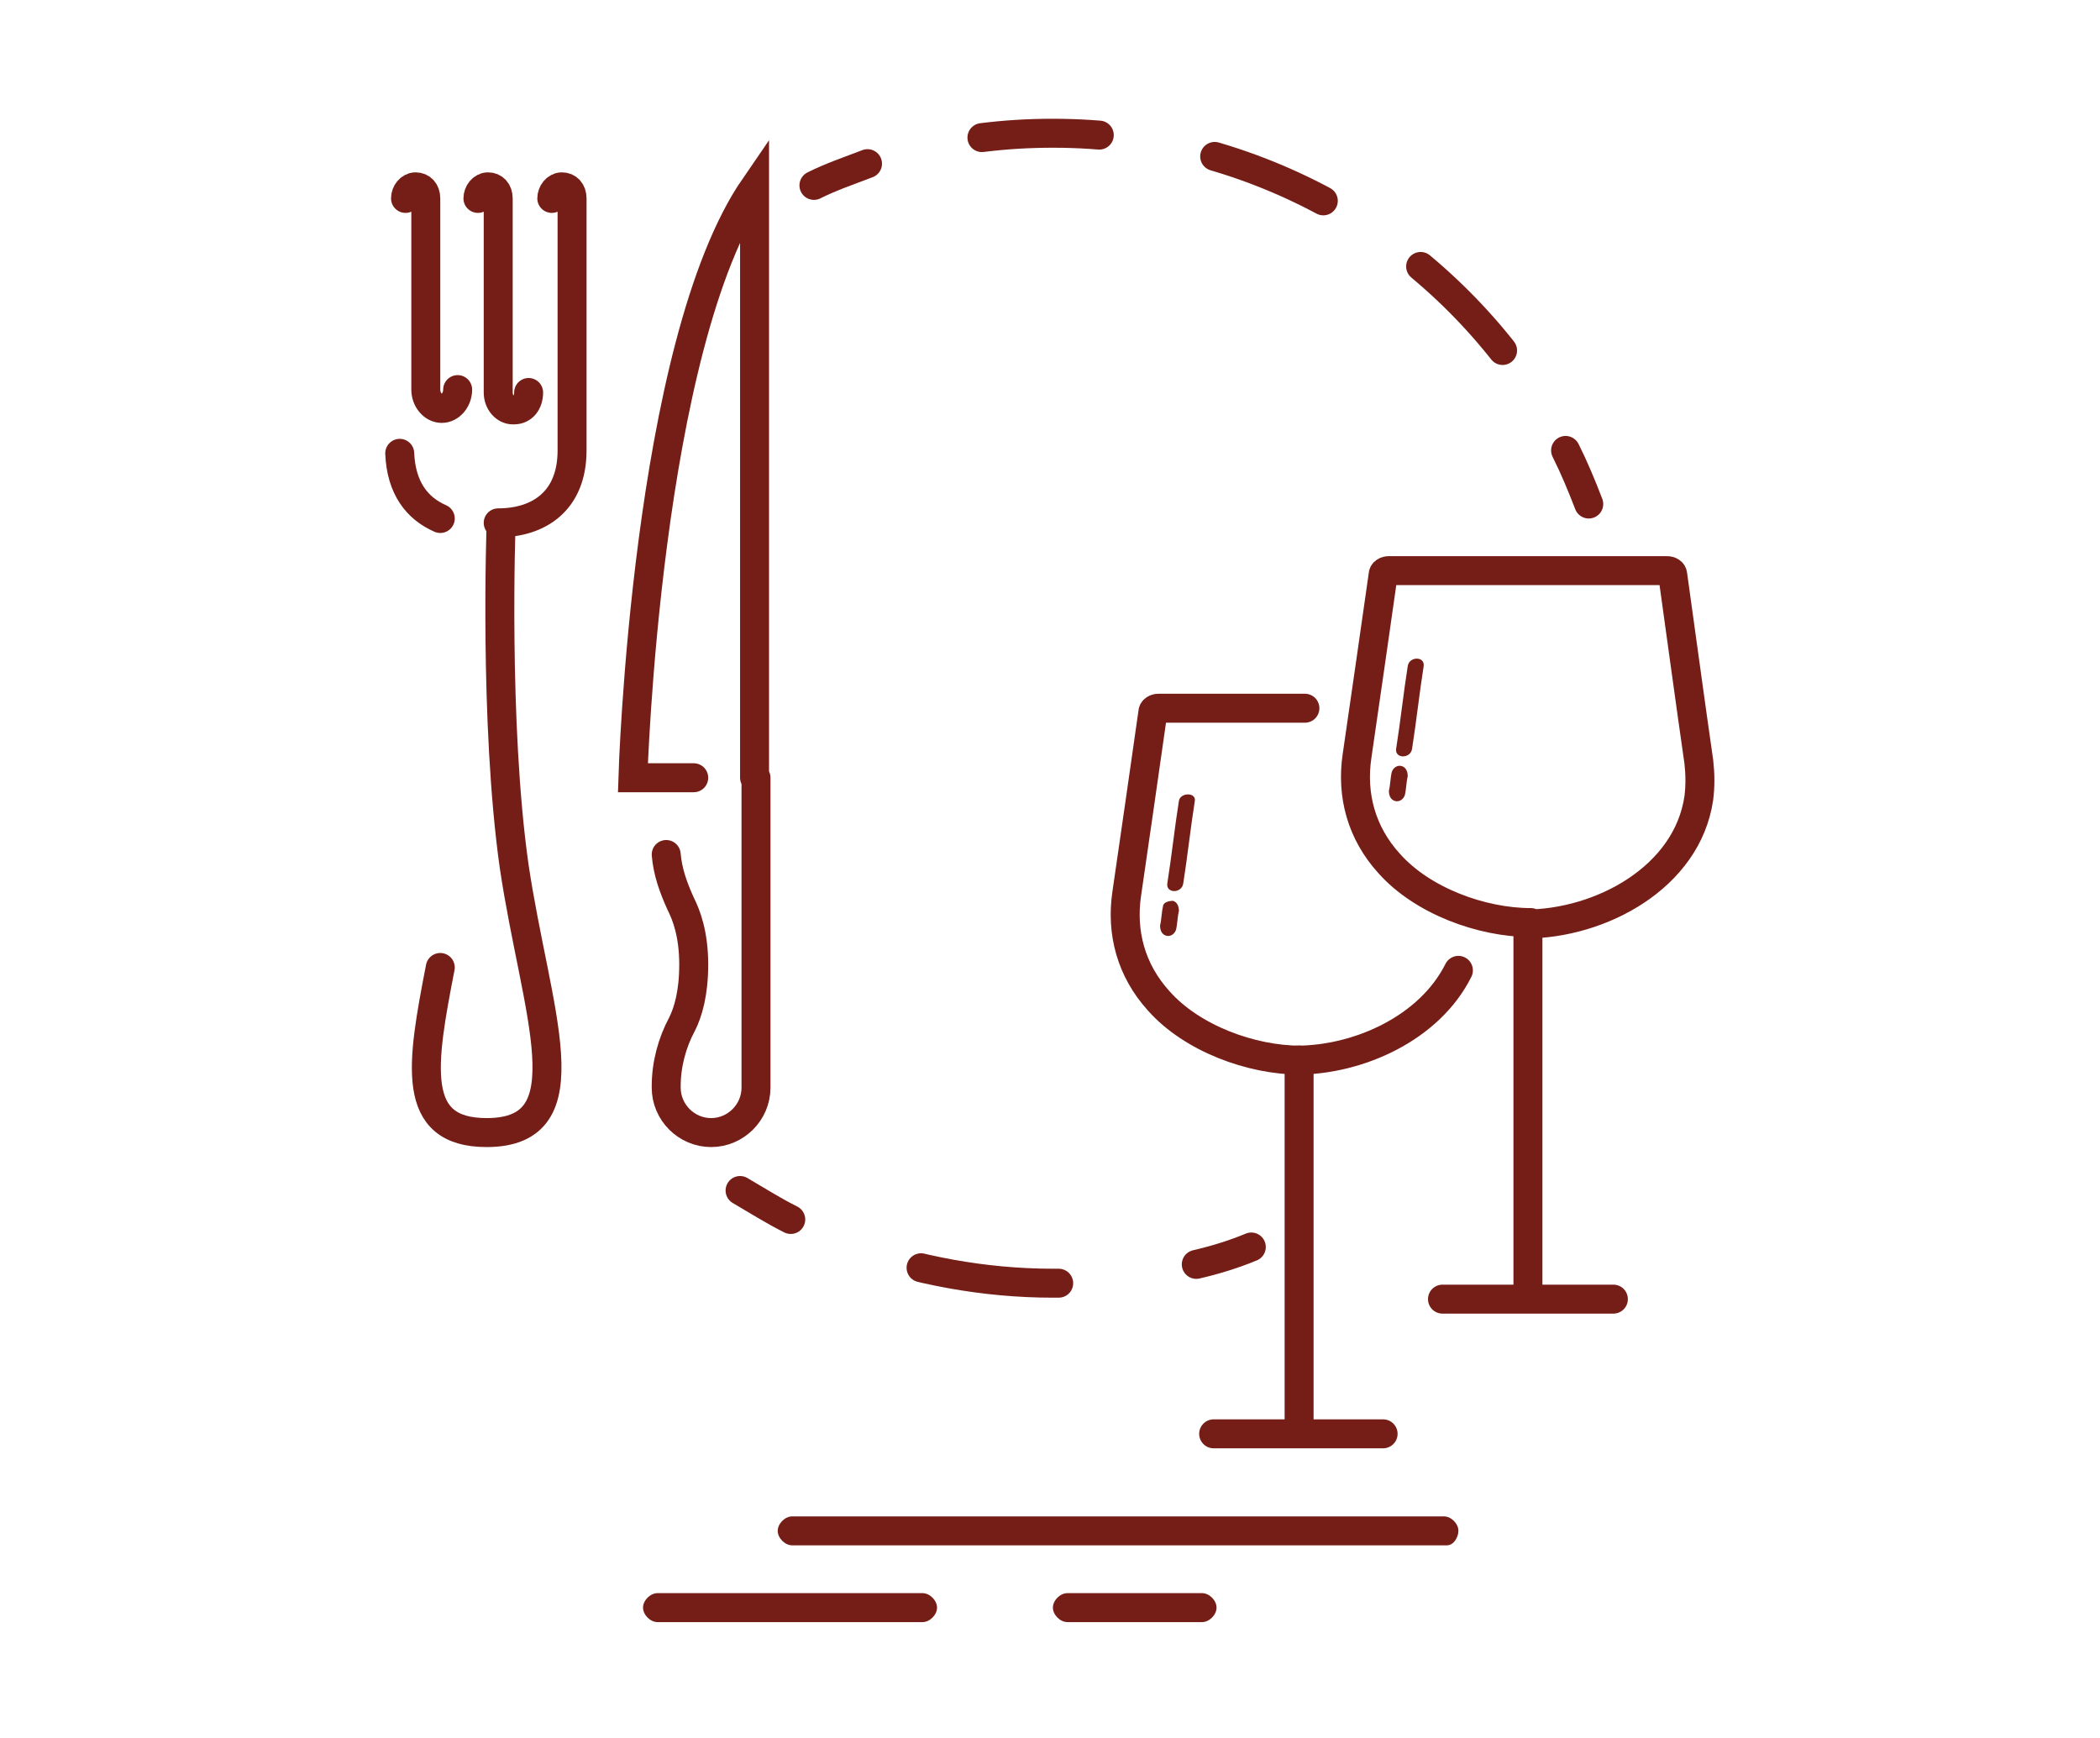 <?xml version="1.0" encoding="UTF-8"?>
<svg xmlns="http://www.w3.org/2000/svg" xml:space="preserve" id="Capa_1" x="0" y="0" style="enable-background:new 0 0 145 120" version="1.1" viewBox="0 0 145 120">
  <style>.st0{fill:#751e17}.st1,.st3,.st5{fill:none;stroke:#751e17;stroke-width:2;stroke-linecap:round}.st1{stroke-miterlimit:10}.st3,.st5{stroke-linejoin:round}.st5{stroke-miterlimit:10}</style>
  <path d="M99.9 106.7H54.7c-.5 0-1-.5-1-1s.5-1 1-1h45c.5 0 1 .5 1 1 0 .4-.3 1-.8 1zM63.7 112H45.4c-.5 0-1-.5-1-1s.5-1 1-1h18.3c.5 0 1 .5 1 1s-.5 1-1 1zM83 112h-9.3c-.5 0-1-.5-1-1s.5-1 1-1H83c.5 0 1 .5 1 1s-.5 1-1 1z" class="st0"></path>
  <path d="M86.4 86.1c-1.2.5-2.5.9-3.8 1.2" class="st1"></path>
  <path d="M73.1 88.6h-.4c-4.8 0-9.4-.9-13.7-2.4" style="fill:none;stroke:#751e17;stroke-width:2;stroke-linecap:round;stroke-miterlimit:10;stroke-dasharray:9.585,9.585"></path>
  <path d="M54.6 84.2c-1.2-.6-2.3-1.3-3.5-2" class="st1"></path>
  <path d="M56.2 12.8c1.2-.6 2.4-1 3.7-1.5" class="st3"></path>
  <path d="M67.8 9.5c1.6-.2 3.2-.3 4.9-.3 14 0 26.4 7.3 33.4 18.3" style="fill:none;stroke:#751e17;stroke-width:2;stroke-linecap:round;stroke-linejoin:round;stroke-dasharray:8.118,8.118"></path>
  <path d="M108.1 31.1c.6 1.2 1.1 2.4 1.6 3.7" class="st3"></path>
  <g id="XMLID_00000156585702832743045880000009562487856019636643_">
    <g id="XMLID_00000088130821211951566160000001841164599848081308_">
      <path id="XMLID_00000018940488970623961800000006251149561837261989_" d="m81.9 55.3-.7 5.7" class="st0"></path>
    </g>
    <g id="XMLID_00000029035051667514243600000005637870101980057004_">
      <g id="XMLID_00000029745386529158251240000003580646649289363092_">
        <path id="XMLID_00000010275309454002976840000007534471159351237003_" d="M81.4 55.3c-.3 1.9-.5 3.8-.8 5.7-.1.7 1 .7 1.1 0 .3-1.9.5-3.8.8-5.7.1-.6-1-.6-1.1 0z" class="st0"></path>
      </g>
    </g>
  </g>
  <g id="XMLID_00000085243081840262046870000006806063361735954877_">
    <g id="XMLID_00000083797405055834462680000015211676782250005144_">
      <path id="XMLID_00000148630452541460317320000002720729163433847431_" d="m80.8 62.8-.2 1.3" class="st0"></path>
    </g>
    <g id="XMLID_00000008150553586748796090000001254051521270170020_">
      <g id="XMLID_00000145747590282048714840000005339612594099696515_">
        <path id="XMLID_00000110436167928125597070000008069491746888751530_" d="M80.3 62.6c-.1.4-.1.9-.2 1.3 0 .3.1.6.4.7.3.1.6-.1.7-.4.1-.4.1-.9.2-1.3 0-.3-.1-.6-.4-.7-.3 0-.7.1-.7.4z" class="st0"></path>
      </g>
    </g>
  </g>
  <path id="XMLID_00000118357007488569110730000001005327618986439611_" d="M90.1 48.9H80c-.2 0-.4.1-.4.3-.6 4.2-1.2 8.4-1.8 12.5-.4 2.7.3 5.3 2.2 7.4 2.3 2.6 6.4 4.1 9.8 4.1" class="st5"></path>
  <path id="XMLID_00000150070801328977182540000007575473057599429053_" d="M89.5 73.2c4.3 0 9.2-2.2 11.2-6.2" class="st5"></path>
  <path d="M89.7 73.2V99M83.8 99h11.7" class="st5"></path>
  <g id="XMLID_00000119795755346382429760000018055337082181650616_">
    <g id="XMLID_00000063628540178208394850000007213458078539568550_">
      <path id="XMLID_00000126281056010921497020000009681588725712599454_" d="m97.8 46-.8 5.7" class="st0"></path>
    </g>
    <g id="XMLID_00000144314474021136951680000017944153872086663834_">
      <g id="XMLID_00000152247190730112963480000004268096580403999620_">
        <path id="XMLID_00000033359741186320697210000008526787325242052780_" d="M97.2 46c-.3 1.9-.5 3.8-.8 5.7-.1.7 1 .7 1.1 0 .3-1.9.5-3.8.8-5.7.1-.7-1-.7-1.1 0z" class="st0"></path>
      </g>
    </g>
  </g>
  <g id="XMLID_00000121987350949978855810000007648593926428174746_">
    <g id="XMLID_00000084530284053237113130000010493227301646722739_">
      <path id="XMLID_00000165202108411848048010000007715611220166208388_" d="m96.6 53.4-.1 1.3" class="st0"></path>
    </g>
    <g id="XMLID_00000178886734324635920160000000116326766813989034_">
      <g id="XMLID_00000008864968251440654730000001377524258208459905_">
        <path id="XMLID_00000045583247031836184980000017556554170015512487_" d="M96.1 53.3c-.1.4-.1.9-.2 1.3 0 .3.1.6.4.7.3.1.6-.1.7-.4.1-.4.1-.9.2-1.3 0-.3-.1-.6-.4-.7-.3-.1-.6.1-.7.4z" class="st0"></path>
      </g>
    </g>
  </g>
  <path id="XMLID_00000158002206085161825320000002649733270097688202_" d="M105.3 63.8c5.2 0 11.2-3.2 12-8.7.1-.8.1-1.6 0-2.5-.3-2.1-.6-4.2-.9-6.4-.3-2.2-.6-4.3-.9-6.5 0-.2-.2-.3-.4-.3H95.9c-.2 0-.4.1-.4.3-.6 4.2-1.2 8.4-1.8 12.5-.4 2.7.3 5.3 2.2 7.4 2.3 2.6 6.4 4.1 9.8 4.1" class="st5"></path>
  <path d="M105.5 63.8v25.9M99.6 89.7h11.8" class="st5"></path>
  <path d="M30.4 66.8c-1.3 6.7-2.1 11.4 3.2 11.4 7 0 3.4-8.3 1.9-18.4-1.4-9.9-.9-23.6-.9-23.6M31.6 26.9c0 .7-.5 1.3-1.1 1.3h0c-.6 0-1.1-.6-1.1-1.3V13.7c0-.5-.3-.8-.7-.8-.4 0-.7.4-.7.8M36.5 27.1c0 .7-.4 1.2-1 1.2h-.1c-.5 0-1-.5-1-1.2V13.7c0-.5-.3-.8-.7-.8-.4 0-.7.4-.7.8" class="st1"></path>
  <path d="M34.4 36.1c2.8 0 5.1-1.5 5.1-5V13.7c0-.5-.3-.8-.7-.8h0c-.4 0-.7.4-.7.8M27.6 31.3c.1 2.4 1.2 3.8 2.8 4.5M46 59c.1 1.2.5 2.3 1 3.4.4.8.9 2.1.9 4.2 0 2-.4 3.3-.8 4.1C46.4 72 46 73.5 46 75v.1c0 1.7 1.4 3.1 3.1 3.1h0c1.7 0 3.1-1.4 3.1-3.1V53.7M47.9 53.7h-4.2s.9-29.9 8.4-40.8v40.8" class="st1"></path>
</svg>
